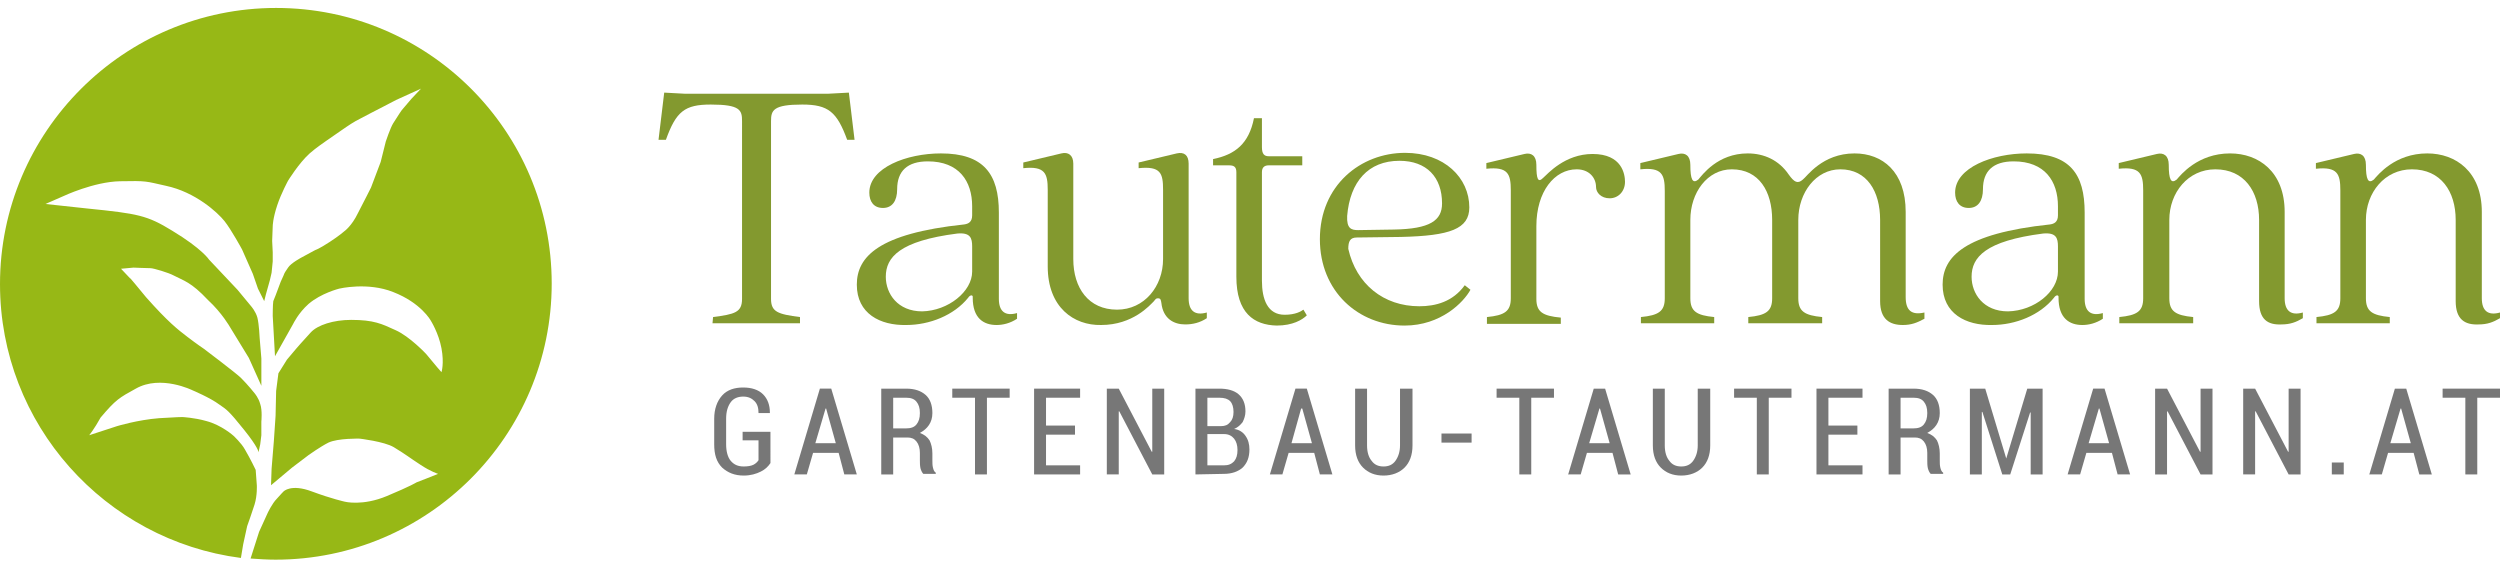 <?xml version="1.0" encoding="UTF-8"?> <!-- Generator: Adobe Illustrator 24.1.0, SVG Export Plug-In . SVG Version: 6.00 Build 0) --> <svg xmlns="http://www.w3.org/2000/svg" xmlns:xlink="http://www.w3.org/1999/xlink" version="1.1" id="Ebene_1" x="0px" y="0px" width="440px" height="100px" viewBox="0 0 440 100" style="enable-background:new 0 0 440 100;" xml:space="preserve"> <style type="text/css"> .st0{fill:#97B816;} .st1{fill:#83992F;} .st2{fill:#777777;} </style> <g> <g> <path class="st0" d="M48.6,1.4C21.8,1.4,0,23.2,0,50c0,24.7,18.5,45.1,42.4,48.2l0.4-2.4l0.7-3.2c0,0,1-2.8,1.3-3.8 c0.5-1.6,0.4-3.4,0.4-3.4l-0.2-2.7c0,0-0.9-1.9-1.9-3.6c-0.6-1.1-2-2.4-2-2.4s-2.1-1.9-4.8-2.6c-2.1-0.6-4.2-0.7-4.2-0.7 s-1,0-4.1,0.2c-3.8,0.3-7.4,1.4-7.4,1.4l-4.9,1.6c0,0,0.9-1.1,2-3.1c2.7-3.2,3.3-3.5,6.2-5.1c4.4-2.5,10,0.3,10,0.3 s3.1,1.3,4.7,2.5c1.3,0.9,1.6,1,4.4,4.5c2.4,3,2.5,3.8,2.5,3.9l0.3-1.4l0.2-1.6l0-2.4c0,0,0.2-2-0.2-3.1c-0.3-1.1-1-1.9-1-1.9 s-1.1-1.4-2.4-2.7c-0.8-0.8-6.5-5.1-6.5-5.1s-1.2-0.8-2.9-2.1c-1.7-1.3-3.4-2.6-7.3-7C22,47.8,23,49.1,23,49.1l-1.7-1.8l2.2-0.2 c0,0,2.4,0.1,3,0.1c0.5,0,3.2,0.8,4.1,1.3c1.7,0.9,3,1.1,6,4.3c2.5,2.3,3.9,4.8,3.9,4.8l3.3,5.4l2.2,4.9v-4.8l-0.3-3.6 c0,0-0.1-2.4-0.4-3.6c-0.3-1.1-1.1-2-1.1-2L41.8,51l-5-5.3c0,0-1.2-1.9-6.5-5.1c-4.4-2.7-6-3-14.9-3.9C11.6,36.3,8,35.9,8,35.9 l3.2-1.4c0,0,5.3-2.5,9.9-2.6c4.8-0.1,4.5,0,8.1,0.8c5.2,1.1,9.1,4.7,10.3,6.2c1.2,1.5,3.1,5,3.1,5l1.9,4.3l0.9,2.6l1.1,2.2 l0.3-1.2l0.7-2.5l0.3-1.3l0.2-2l0-1.6l-0.1-2l0.1-2.6c0,0,0-1.3,0.8-3.7c0.7-2.1,1.9-4.3,1.9-4.3s1.9-3.1,3.8-4.8 c1-0.9,2.9-2.2,2.9-2.2l2.6-1.8c0,0,1.7-1.2,2.6-1.7s4.8-2.5,4.8-2.5l2.3-1.2l4.4-2l-1.7,1.8l-1.7,2c0,0-0.5,0.7-1.5,2.3 c-0.5,0.8-1.3,3.2-1.3,3.2L67,28.5l-1.7,4.5c0,0-1.2,2.4-2.3,4.5c-1.1,2.3-2.4,3.2-2.4,3.2s-0.9,0.8-2.6,1.9 C56,43.9,55.5,44,55.5,44l-2.4,1.3c0,0-1.9,1-2.4,1.8c-1,1.5-0.3,0.4-1.3,2.5c-0.8,2.2-1.1,2.9-1.3,3.4c-0.1,0.6-0.1,2.6-0.1,2.6 l0.4,7.1l3.2-5.7c0,0,0.9-1.9,2.7-3.5c2.2-1.9,5.4-2.7,5.4-2.7s5-1.2,9.5,0.6c4.9,1.9,6.6,5,6.6,5s1.4,2.2,1.9,4.9 c0.5,2.7,0,4.2,0,4.2L77,64.7l-2-2.4c0,0-2.9-3.1-5.4-4.2c-2.4-1.1-3.8-1.8-7.8-1.8c-3.1,0-5.9,0.9-7.1,2.2 c-1.4,1.5-2.6,2.9-2.6,2.9l-1.6,1.9L49,65.7l-0.4,3.1l-0.1,4.4l-0.3,4.4l-0.4,4.9l-0.1,2.9l3.7-3.1l2.9-2.2c0,0,2.1-1.5,3.5-2.2 c1.7-0.8,5.5-0.7,5.5-0.7s4.3,0.5,6,1.5c2.3,1.4,2.7,1.8,4.7,3.1c1.8,1.2,3.1,1.6,3.1,1.6l-2,0.8l-1.8,0.7c0,0-0.9,0.6-5.2,2.4 c-4.3,1.8-7.4,1-7.4,1s-2.3-0.5-5.8-1.8c-3.7-1.4-5,0-5,0s-0.5,0.5-1.2,1.3c-0.8,0.8-1.6,2.5-1.6,2.5l-1.5,3.3l-1.5,4.7 c1.4,0.1,2.9,0.2,4.4,0.2c26.8,0,48.6-21.8,48.6-48.6S75.4,1.4,48.6,1.4z"></path> </g> <g> <g> <path class="st1" d="M125.5,55.8c3.8-0.5,5.1-0.8,5.1-3.2V21.3c0-1.9-0.3-2.9-5.5-2.9c-4.6,0-6.1,1.2-7.9,6.2h-1.3l1-8.3l3.7,0.2 h25.1l3.7-0.2l1,8.3h-1.3c-1.8-4.9-3.3-6.2-7.9-6.2c-5.1,0-5.5,1-5.5,2.9v31.3c0,2.3,1.2,2.7,5.1,3.2v1.1h-15.4L125.5,55.8 L125.5,55.8z"></path> <path class="st1" d="M150.8,50.1c0-4.9,3.8-9,18.9-10.6c0.7-0.1,1.4-0.4,1.4-1.6v-1.6c0-4.4-2.3-7.9-7.8-7.9 c-3.6,0-5.4,1.7-5.4,4.9c0,2.1-0.9,3.3-2.5,3.3c-1.6,0-2.4-1.1-2.4-2.7c0-4.4,6.6-6.9,12.6-6.9c7.5,0,10.2,3.6,10.2,10.4v15.2 c0,2.2,1.1,3.1,3.2,2.5v1c-1.2,0.8-2.5,1.1-3.6,1.1c-2.3,0-4.2-1.2-4.2-4.8c0.1-0.6-0.5-0.5-0.8,0c-2.5,3.1-6.8,4.8-10.9,4.8 C154.9,57.3,150.8,55.2,150.8,50.1z M171.1,47.8v-4.4c0-1.5-0.3-2.5-2.6-2.3c-10.2,1.3-12.6,4.2-12.6,7.6c0,3,2.1,6.1,6.4,6.1 C166.9,54.7,171.1,51.3,171.1,47.8z"></path> <path class="st1" d="M184.4,46.9V33.4c0-2.9-0.5-4.2-4.3-3.8v-1l6.7-1.6c1.2-0.3,2.1,0.3,2.1,1.8v16.8c0,5.1,2.7,8.9,7.7,8.9 c4.8,0,8.1-4.1,8.1-8.9V33.4c0-2.9-0.4-4.2-4.3-3.8v-1l6.7-1.6c1.3-0.3,2.1,0.3,2.1,1.8v23.7c0,2.2,1.1,3.1,3.2,2.5v1 c-1.2,0.8-2.5,1.1-3.8,1.1c-2,0-3.9-1-4.2-3.8c-0.1-0.5-0.1-0.8-0.6-0.8c-0.3,0-0.4,0.1-0.7,0.5c-0.7,0.7-3.7,4.2-9.3,4.2 C189,57.3,184.4,54.1,184.4,46.9z"></path> <path class="st1" d="M217.6,48.7V30.3c0-1-0.5-1.2-1.3-1.2h-2.8V28c3.9-0.8,6.3-2.7,7.2-7.2h1.4v5.1c0,1.2,0.4,1.6,1.2,1.6h5.9 v1.6h-5.9c-0.8,0-1.2,0.4-1.2,1.2v19.1c0,3.3,1,6,4,6c1.9,0,2.9-0.6,3.3-0.9l0.6,1c-0.8,0.8-2.5,1.8-5.3,1.8 C220.7,57.2,217.6,55.1,217.6,48.7z"></path> <path class="st1" d="M258.8,51c-1.2,2.2-5.2,6.3-11.6,6.3c-8.1,0-14.9-6-14.9-15.2c0-9.5,7.2-15.2,15-15.2 c6.9,0,11.3,4.4,11.3,9.6c0,3.8-3.4,5-12,5.2l-7.8,0.1c-1.2,0-1.5,0.7-1.5,2c1.4,6.2,6.2,10.1,12.5,10.1c2.9,0,5.9-0.8,8-3.7 L258.8,51z M237.1,38c-0.1,2.2,0.7,2.5,1.9,2.5l6.3-0.1c6.4-0.1,8.5-1.6,8.5-4.6c0-4.6-2.7-7.5-7.5-7.5 C240.8,28.3,237.6,32,237.1,38z"></path> <path class="st1" d="M261.7,55.8c3.1-0.3,4.2-1,4.2-3.3v-19c0-2.9-0.5-4.2-4.3-3.8v-1l6.7-1.6c1.2-0.3,2.1,0.3,2.1,1.9 c0,2.6,0.3,3.2,1.2,2.3c0.8-0.7,3.8-4.2,8.7-4.2c5.2,0,5.7,3.6,5.7,4.9c0,1.7-1.2,2.9-2.7,2.9c-1.5,0-2.4-1-2.4-2 c0-1.6-1.2-3.1-3.4-3.1c-3.9,0-7.1,3.9-7.1,10v12.8c0,2.3,1.1,3,4.3,3.3v1.1h-13L261.7,55.8L261.7,55.8z"></path> <path class="st1" d="M338.7,55v1.1c-1.3,0.7-2.3,1.1-3.8,1.1c-2.3,0-4-1-4-4.2V38.7c0-5-2.3-8.9-7-8.9c-4.3,0-7.4,4.1-7.4,8.9 v13.8c0,2.3,1.1,3,4.2,3.3v1.1h-13v-1.1c3.1-0.3,4.2-1,4.2-3.3V38.7c0-5-2.3-8.9-7.1-8.9c-4.3,0-7.3,4.1-7.3,8.9v13.8 c0,2.3,1.1,3,4.2,3.3v1.1h-12.9v-1.1c3.1-0.3,4.2-1,4.2-3.3V33.6c0-2.9-0.5-4.2-4.3-3.8v-1.1l6.7-1.6c1.2-0.3,2.1,0.3,2.1,1.9 c0,2.6,0.4,3.4,1.4,2.6c0.7-0.8,3.4-4.6,8.7-4.6c2.9,0,5.5,1.2,7.2,3.7c1,1.4,1.6,1.7,2.5,0.9c0.7-0.5,3.4-4.6,9.1-4.6 c4.9,0,9,3.2,9,10.3v15C335.4,54.7,336.5,55.5,338.7,55z"></path> <path class="st1" d="M341.9,50.1c0-4.9,3.8-9,18.9-10.6c0.7-0.1,1.4-0.4,1.4-1.6v-1.6c0-4.4-2.3-7.9-7.8-7.9 c-3.6,0-5.4,1.7-5.4,4.9c0,2.1-0.9,3.3-2.5,3.3c-1.6,0-2.4-1.1-2.4-2.7c0-4.4,6.6-6.9,12.6-6.9c7.6,0,10.2,3.6,10.2,10.4v15.2 c0,2.2,1.1,3.1,3.2,2.5v1c-1.2,0.8-2.5,1.1-3.6,1.1c-2.3,0-4.2-1.2-4.2-4.8c0.1-0.6-0.5-0.5-0.8,0c-2.5,3.1-6.8,4.8-10.9,4.8 C346,57.3,341.9,55.2,341.9,50.1z M362.2,47.8v-4.4c0-1.5-0.3-2.5-2.6-2.3c-10.2,1.3-12.6,4.2-12.6,7.6c0,3,2.1,6.1,6.4,6.1 C358.1,54.7,362.2,51.3,362.2,47.8z"></path> <path class="st1" d="M397.6,53V38.7c0-5-2.6-8.9-7.7-8.9c-4.8,0-8.1,4.1-8.1,8.9v13.8c0,2.3,1.1,3,4.2,3.3v1.1H373v-1.1 c3.1-0.3,4.2-1,4.2-3.3v-19c0-2.9-0.5-4.2-4.3-3.8v-1l6.7-1.6c1.2-0.3,2.1,0.3,2.1,1.9c0,2.6,0.4,3.4,1.4,2.6 c0.7-0.8,3.7-4.6,9.4-4.6c5,0,9.6,3.2,9.6,10.3v15.2c0,2.2,1.1,3.1,3.2,2.5v1c-1.2,0.7-2.2,1.1-3.8,1.1 C399.1,57.2,397.6,56.2,397.6,53z"></path> <path class="st1" d="M432.2,53V38.7c0-5-2.6-8.9-7.7-8.9c-4.8,0-8.1,4.1-8.1,8.9v13.8c0,2.3,1.1,3,4.2,3.3v1.1h-12.9v-1.1 c3.1-0.3,4.2-1,4.2-3.3v-19c0-2.9-0.5-4.2-4.3-3.8v-1l6.7-1.6c1.2-0.3,2.1,0.3,2.1,1.9c0,2.6,0.4,3.4,1.4,2.6 c0.7-0.8,3.7-4.6,9.4-4.6c5,0,9.6,3.2,9.6,10.3v15.2c0,2.2,1.1,3.1,3.2,2.5v1c-1.2,0.7-2.2,1.1-3.8,1.1 C433.8,57.2,432.2,56.2,432.2,53z"></path> </g> <g> <path class="st2" d="M135.6,81.5c-0.4,0.6-0.9,1.1-1.7,1.5c-0.8,0.4-1.8,0.7-3,0.7c-1.6,0-2.8-0.5-3.8-1.4c-1-1-1.4-2.3-1.4-4.1 v-4.5c0-1.7,0.5-3.1,1.4-4.1c0.9-1,2.2-1.4,3.7-1.4c1.5,0,2.7,0.4,3.5,1.2c0.8,0.8,1.2,1.9,1.2,3.2l0,0.1h-2 c0-0.9-0.2-1.6-0.7-2.1c-0.5-0.5-1.1-0.8-2-0.8c-0.9,0-1.7,0.3-2.2,1c-0.5,0.7-0.8,1.6-0.8,2.9v4.5c0,1.3,0.3,2.3,0.8,2.9 c0.6,0.7,1.3,1,2.3,1c0.7,0,1.3-0.1,1.7-0.3c0.4-0.2,0.7-0.5,0.9-0.8v-3.5h-2.8v-1.5h4.9L135.6,81.5L135.6,81.5z"></path> <path class="st2" d="M147.6,79.7h-4.5l-1.1,3.8h-2.2l4.5-15.1h2l4.5,15.1h-2.2L147.6,79.7z M143.5,78h3.6l-1.7-6.1h-0.1L143.5,78 z"></path> <path class="st2" d="M157.2,77v6.5h-2.1V68.4h4.4c1.5,0,2.6,0.4,3.4,1.1c0.8,0.7,1.2,1.8,1.2,3.2c0,0.8-0.2,1.5-0.6,2.1 c-0.4,0.6-0.9,1-1.6,1.4c0.8,0.3,1.3,0.7,1.7,1.3c0.3,0.6,0.5,1.4,0.5,2.3V81c0,0.5,0,0.9,0.1,1.3c0.1,0.4,0.2,0.7,0.5,0.9v0.2 h-2.2c-0.2-0.2-0.4-0.6-0.5-1c-0.1-0.5-0.1-0.9-0.1-1.4v-1.3c0-0.8-0.2-1.5-0.6-2c-0.4-0.5-0.9-0.7-1.6-0.7L157.2,77L157.2,77z M157.2,75.4h2.2c0.9,0,1.5-0.2,1.9-0.7c0.4-0.5,0.6-1.1,0.6-2c0-0.9-0.2-1.5-0.6-2c-0.4-0.5-1-0.7-1.8-0.7h-2.3L157.2,75.4 L157.2,75.4z"></path> <path class="st2" d="M177.7,70h-4v13.5h-2.1V70h-4v-1.6h10.1V70L177.7,70z"></path> <path class="st2" d="M189.2,76.5h-5.1v5.4h6v1.6H182V68.4h8.1V70h-6v4.9h5.1V76.5z"></path> <path class="st2" d="M204.9,83.5h-2.1L197,72.4l-0.1,0v11.1h-2.1V68.4h2.1l5.8,11.1l0.1,0V68.4h2.1V83.5z"></path> <path class="st2" d="M210.4,83.5V68.4h4.2c1.4,0,2.6,0.3,3.4,1c0.8,0.7,1.2,1.7,1.2,3c0,0.7-0.2,1.3-0.5,1.9 c-0.4,0.5-0.8,0.9-1.5,1.2c0.9,0.1,1.6,0.6,2,1.2c0.5,0.7,0.7,1.5,0.7,2.4c0,1.4-0.4,2.4-1.2,3.2c-0.8,0.7-1.9,1.1-3.3,1.1 L210.4,83.5L210.4,83.5z M212.5,75h2.4c0.7,0,1.2-0.2,1.6-0.7c0.4-0.4,0.6-1,0.6-1.8c0-0.8-0.2-1.5-0.6-1.9 c-0.4-0.4-1-0.6-1.9-0.6h-2.1V75z M212.5,76.5v5.4h2.9c0.8,0,1.3-0.2,1.8-0.7c0.4-0.5,0.6-1.1,0.6-2c0-0.8-0.2-1.5-0.6-2 c-0.4-0.5-1-0.8-1.7-0.8h-0.1H212.5z"></path> <path class="st2" d="M231.3,79.7h-4.5l-1.1,3.8h-2.2l4.5-15.1h2l4.5,15.1h-2.2L231.3,79.7z M227.3,78h3.6l-1.7-6.1H229L227.3,78z "></path> <path class="st2" d="M248.6,68.4v10c0,1.7-0.5,3-1.4,3.9c-0.9,0.9-2.2,1.4-3.7,1.4c-1.5,0-2.7-0.5-3.6-1.4 c-0.9-0.9-1.4-2.2-1.4-3.9v-10h2.1v10c0,1.2,0.3,2.1,0.8,2.7c0.5,0.7,1.2,1,2.1,1c0.9,0,1.6-0.3,2.1-1c0.5-0.7,0.8-1.6,0.8-2.7 v-10L248.6,68.4L248.6,68.4z"></path> <path class="st2" d="M259,77.9h-5.3v-1.6h5.3V77.9z"></path> <path class="st2" d="M273.5,70h-4v13.5h-2.1V70h-4v-1.6h10.1L273.5,70L273.5,70z"></path> <path class="st2" d="M283.8,79.7h-4.5l-1.1,3.8H276l4.5-15.1h2l4.5,15.1h-2.2L283.8,79.7z M279.7,78h3.6l-1.7-6.1h-0.1L279.7,78z "></path> <path class="st2" d="M301,68.4v10c0,1.7-0.5,3-1.4,3.9c-0.9,0.9-2.2,1.4-3.7,1.4c-1.5,0-2.7-0.5-3.6-1.4 c-0.9-0.9-1.4-2.2-1.4-3.9v-10h2.1v10c0,1.2,0.3,2.1,0.8,2.7c0.5,0.7,1.2,1,2.1,1c0.9,0,1.6-0.3,2.1-1c0.5-0.7,0.8-1.6,0.8-2.7 v-10L301,68.4L301,68.4z"></path> <path class="st2" d="M315.3,70h-4v13.5h-2.1V70h-4v-1.6h10.1L315.3,70L315.3,70z"></path> <path class="st2" d="M326.9,76.5h-5.1v5.4h6v1.6h-8.1V68.4h8.1V70h-6v4.9h5.1V76.5z"></path> <path class="st2" d="M334.5,77v6.5h-2.1V68.4h4.4c1.5,0,2.6,0.4,3.4,1.1c0.8,0.7,1.2,1.8,1.2,3.2c0,0.8-0.2,1.5-0.6,2.1 c-0.4,0.6-0.9,1-1.6,1.4c0.8,0.3,1.3,0.7,1.7,1.3c0.3,0.6,0.5,1.4,0.5,2.3V81c0,0.5,0,0.9,0.1,1.3c0.1,0.4,0.2,0.7,0.5,0.9v0.2 h-2.2c-0.2-0.2-0.4-0.6-0.5-1c-0.1-0.5-0.1-0.9-0.1-1.4v-1.3c0-0.8-0.2-1.5-0.6-2c-0.4-0.5-0.9-0.7-1.6-0.7L334.5,77L334.5,77z M334.5,75.4h2.2c0.9,0,1.5-0.2,1.9-0.7c0.4-0.5,0.6-1.1,0.6-2c0-0.9-0.2-1.5-0.6-2c-0.4-0.5-1-0.7-1.8-0.7h-2.3L334.5,75.4 L334.5,75.4z"></path> <path class="st2" d="M353.1,80.7L353.1,80.7l3.7-12.3h2.7v15.1h-2.1V72.6l-0.1,0l-3.5,10.9h-1.4l-3.5-11l-0.1,0v11h-2.1V68.4h2.7 L353.1,80.7z"></path> <path class="st2" d="M371.7,79.7h-4.5l-1.1,3.8h-2.2l4.5-15.1h2l4.5,15.1h-2.2L371.7,79.7z M367.6,78h3.6l-1.7-6.1h-0.1L367.6,78 z"></path> <path class="st2" d="M389.4,83.5h-2.1l-5.8-11.1l-0.1,0v11.1h-2.1V68.4h2.1l5.8,11.1l0.1,0V68.4h2.1V83.5z"></path> <path class="st2" d="M404.9,83.5h-2.1L397,72.4l-0.1,0v11.1h-2.1V68.4h2.1l5.8,11.1l0.1,0V68.4h2.1V83.5z"></path> <path class="st2" d="M412.5,83.5h-2.1v-2.1h2.1V83.5z"></path> <path class="st2" d="M424.8,79.7h-4.5l-1.1,3.8H417l4.5-15.1h2l4.5,15.1h-2.2L424.8,79.7z M420.7,78h3.6l-1.7-6.1h-0.1L420.7,78z "></path> <path class="st2" d="M440,70h-4v13.5h-2.1V70h-4v-1.6H440V70z"></path> </g> </g> </g> </svg> 